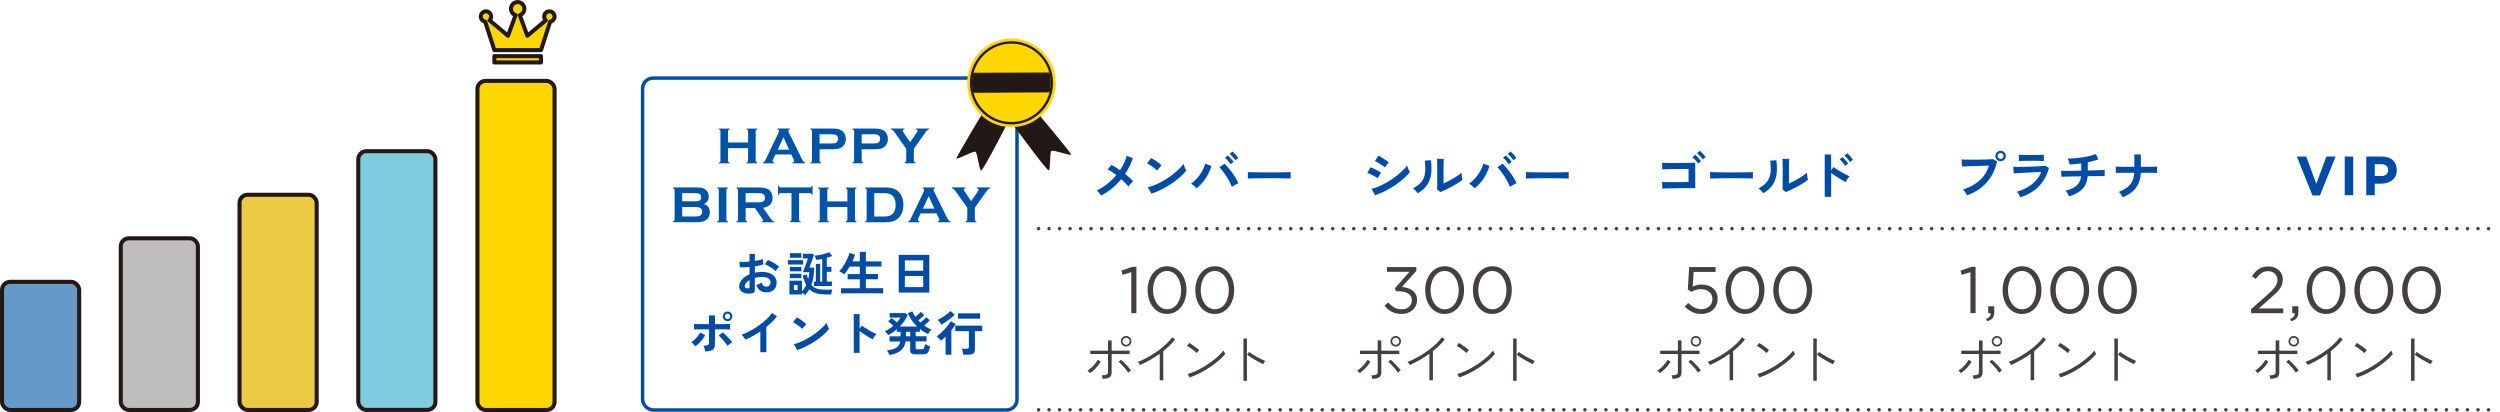 <?xml version="1.0" encoding="UTF-8"?>
<svg id="design" xmlns="http://www.w3.org/2000/svg" width="837.54" height="138.02" viewBox="0 0 837.54 138.02">
  <rect x="215.28" y="26.16" width="125.43" height="111.19" rx="3.52" ry="3.52" style="fill: none; stroke: #004ea2; stroke-miterlimit: 10; stroke-width: 1.17px;"/>
  <g>
    <path d="m251.69,98.32c-.79.1-1.5.06-2.11-.11-.61-.17-1.09-.44-1.43-.83-.34-.39-.52-.87-.52-1.45,0-.76.31-1.51.93-2.25.62-.74,1.47-1.33,2.55-1.8v-2.43c-.59.04-1.16.07-1.72.1-.55.02-1.07.02-1.54,0l-.1-1.85c.41.04.91.06,1.5.04.59-.02,1.21-.06,1.85-.12v-2.59l1.79.02v2.37c.54-.09,1.04-.18,1.51-.28.47-.1.85-.21,1.15-.33l.19,1.77c-.38.14-.81.26-1.3.37-.49.11-1.01.2-1.55.29v2.11c.38-.09.77-.15,1.18-.19s.83-.06,1.27-.06c1.03,0,1.91.16,2.63.47s1.28.74,1.65,1.27c.38.53.56,1.13.56,1.8,0,1.03-.31,1.84-.93,2.43-.62.59-1.47.88-2.53.87-.83,0-1.52-.21-2.09-.62-.56-.41-.97-1.03-1.22-1.84.25-.08.55-.19.9-.35.35-.16.63-.3.84-.44.27.89.78,1.34,1.55,1.34.47,0,.83-.14,1.08-.41.25-.27.37-.62.37-1.02,0-.53-.24-.96-.71-1.31-.47-.35-1.18-.52-2.13-.52-.86,0-1.67.11-2.43.32v4.01c0,.4-.09.69-.27.88s-.49.31-.93.36Zm-1.16-1.71c.2.01.35-.01.44-.06.09-.05.14-.15.14-.29v-2.46c-.49.3-.89.63-1.18.98-.29.36-.44.71-.44,1.06,0,.25.09.43.27.56.18.13.43.2.76.21Zm9.36-5.75c-.26-.26-.61-.54-1.05-.85-.44-.3-.89-.6-1.35-.87s-.88-.48-1.24-.62l1.01-1.45c.39.15.81.36,1.27.61.46.26.91.53,1.35.82.44.29.81.57,1.11.84-.11.12-.24.28-.39.48-.16.2-.3.4-.44.6-.13.19-.23.34-.28.43Z" style="fill: #004ba5;"/>
    <path d="m263.96,88.63v-1.48h5.09v1.48h-5.09Zm5.78,10.23c-.12-.12-.28-.25-.48-.4-.2-.15-.4-.28-.58-.39v.58h-4.22v-4.62h4.22v3.59c.29-.32.55-.67.79-1.03s.45-.75.63-1.14c-.24-.42-.46-.89-.66-1.41-.2-.52-.39-1.1-.56-1.73l1.38-.37c.09.3.17.58.25.85.08.27.16.52.25.76.1-.38.17-.76.23-1.15.06-.39.1-.79.12-1.2h-2.13c.1-.26.23-.6.39-1.03s.33-.88.5-1.34c.17-.47.33-.9.47-1.3s.25-.71.32-.93h-1.69v-1.59h3.21l.52.35c-.11.32-.23.68-.37,1.07-.14.39-.28.79-.43,1.2-.15.41-.29.79-.42,1.14-.13.35-.25.64-.35.87h1.64c-.04,1.19-.13,2.26-.27,3.21s-.37,1.82-.68,2.61c.54.62,1.18,1.04,1.92,1.26.75.22,1.65.33,2.71.33.56,0,1.03,0,1.4-.02.38-.02.7-.03.98-.06-.05.13-.11.3-.16.51-.05.21-.1.43-.13.64-.03.21-.05.38-.06.52h-2.03c-1.11,0-2.1-.12-2.97-.36-.88-.24-1.65-.71-2.33-1.39-.19.33-.41.66-.64.99s-.49.66-.77.99Zm-5.14-7.96v-1.48h3.87v1.48h-3.87Zm0,2.29v-1.48h3.87v1.48h-3.87Zm.02-6.83v-1.53h3.85v1.53h-3.85Zm1.34,10.81h1.24v-1.66h-1.24v1.66Zm6.7-1.32v-1.51h.66v-5.93h1.45v5.93h.69v-7.59c-.37.08-.72.14-1.05.2-.34.06-.65.11-.94.14-.05-.18-.14-.43-.25-.73-.11-.31-.23-.54-.35-.72.38-.02.79-.07,1.24-.14.45-.08.91-.16,1.37-.27.46-.1.89-.22,1.3-.35.4-.13.74-.26,1.01-.39l1.03,1.27c-.26.11-.54.21-.85.31-.31.1-.64.2-.98.28v3.03h1.55v1.69h-1.55v3.25h1.71v1.51h-6.02Z" style="fill: #004ba5;"/>
    <path d="m281.75,98.29v-1.72h6.3v-3h-4.08v-1.76h4.08v-2.5h-3.37c-.3.5-.61.98-.93,1.43-.32.45-.63.84-.93,1.18-.11-.11-.27-.23-.47-.36-.21-.13-.42-.26-.64-.39-.22-.12-.41-.21-.57-.27.31-.29.65-.69,1.01-1.2.36-.51.71-1.07,1.04-1.68.33-.61.63-1.2.88-1.78.25-.58.42-1.09.51-1.53l1.85.61c-.18.73-.46,1.48-.84,2.25h2.46v-3.19h2.03v3.19h5.23v1.72h-5.23v2.5h4.03v1.76h-4.03v3h5.81v1.72h-14.14Z" style="fill: #004ba5;"/>
    <path d="m301.09,98.02v-12.63h10.24v12.63h-10.24Zm2.05-7.31h6.15v-3.48h-6.15v3.48Zm0,5.48h6.15v-3.72h-6.15v3.72Z" style="fill: #004ba5;"/>
    <path d="m232.97,116.02c-.1-.14-.23-.3-.4-.47-.17-.18-.35-.35-.53-.52s-.34-.29-.48-.38c.41-.25.81-.55,1.19-.92s.74-.75,1.07-1.16c.33-.41.59-.8.8-1.18l1.61.92c-.24.45-.53.91-.89,1.38-.36.47-.74.9-1.15,1.3-.41.4-.81.74-1.21,1.02Zm3.29,1.72c-.02-.16-.06-.36-.12-.6-.06-.24-.13-.48-.2-.72-.08-.24-.16-.44-.26-.6.71,0,1.19-.07,1.45-.2.26-.13.39-.38.39-.73v-4.57c-.49,0-1.01,0-1.54,0-.53,0-1.04.01-1.51.02-.48,0-.89.01-1.23.02-.34.01-.58.02-.72.03v-1.85c.21.01.58.02,1.1.03.52,0,1.12.02,1.81.02.69,0,1.38,0,2.09,0v-2.92h2.01v2.92c.54,0,1.08,0,1.62,0,.54,0,1.05-.01,1.52-.02.47-.01.88-.02,1.22-.03.34,0,.58,0,.71,0v1.85c-.19-.02-.55-.04-1.06-.05-.52-.01-1.12-.02-1.82-.02-.7,0-1.43,0-2.19,0v4.96c0,.54-.09.98-.28,1.34-.19.35-.52.62-.99.8-.47.18-1.14.3-2,.34Zm7.46-1.84c-.19-.35-.46-.75-.81-1.18-.34-.43-.7-.86-1.08-1.27-.38-.41-.73-.75-1.06-1.01l1.34-1.08c.36.27.75.6,1.16,1,.41.4.79.8,1.16,1.22.36.41.66.79.89,1.12-.16.07-.35.19-.56.33-.21.14-.41.29-.6.45-.19.16-.34.3-.44.43Zm.03-8.31c-.44,0-.82-.16-1.13-.48-.31-.32-.47-.69-.47-1.14s.16-.82.47-1.13.69-.47,1.13-.47.82.16,1.13.47c.31.31.47.69.47,1.13s-.16.82-.47,1.14c-.31.32-.69.48-1.13.48Zm0-.69c.25,0,.46-.09.64-.27.18-.18.27-.39.27-.65s-.09-.46-.27-.64-.4-.27-.64-.27-.46.09-.64.27-.27.39-.27.64.09.48.27.65c.18.18.4.27.64.27Z" style="fill: #004ba5;"/>
    <path d="m254.73,117.98v-6.97c-.82.56-1.65,1.08-2.5,1.55-.85.48-1.69.89-2.5,1.25-.09-.16-.2-.35-.35-.56-.15-.21-.31-.42-.48-.63-.17-.2-.33-.37-.49-.48.93-.33,1.9-.77,2.9-1.3,1-.54,1.96-1.13,2.89-1.79.93-.65,1.78-1.34,2.55-2.06s1.4-1.43,1.88-2.14l1.67,1.14c-.46.61-1,1.22-1.6,1.81-.61.6-1.26,1.17-1.96,1.73v8.46h-2.01Z" style="fill: #004ba5;"/>
    <path d="m268.76,110.17c-.14-.15-.33-.33-.59-.53-.25-.2-.53-.42-.84-.64-.31-.23-.6-.43-.89-.62s-.54-.33-.76-.43l1.29-1.63c.21.12.47.27.76.45.29.18.59.38.89.6.31.21.59.43.86.64.27.21.48.39.64.56l-1.37,1.61Zm-1.72,7.1l-1.1-1.98c.76-.16,1.57-.43,2.41-.8.84-.37,1.69-.81,2.54-1.3.85-.5,1.65-1.04,2.42-1.61.76-.57,1.45-1.16,2.07-1.75.62-.59,1.12-1.15,1.51-1.69.04.18.12.41.22.68.1.27.21.53.33.78.12.25.22.45.31.59-.53.68-1.18,1.36-1.97,2.05-.79.69-1.66,1.36-2.62,2-.96.64-1.96,1.22-3,1.75-1.04.53-2.08.96-3.11,1.29Z" style="fill: #004ba5;"/>
    <path d="m286.02,118.22v-12.98h1.96v4.88l.72-1.03c.26.18.6.41,1.02.68.42.27.88.55,1.36.84.48.29.95.54,1.4.78s.83.41,1.14.53c-.13.12-.28.29-.44.51-.17.22-.32.45-.46.68-.14.23-.25.43-.34.59-.26-.14-.58-.32-.96-.54-.38-.22-.78-.46-1.21-.73-.42-.27-.83-.53-1.22-.8-.39-.26-.73-.5-1.02-.72v7.31h-1.96Z" style="fill: #004ba5;"/>
    <path d="m297.97,118.95c-.06-.2-.18-.46-.34-.78s-.32-.58-.47-.78c.97-.13,1.75-.31,2.36-.55s1.08-.56,1.41-.96.55-.9.66-1.49h-3.58v-1.72h3.69v-1.51h-1.24v-.85c-.93.81-1.91,1.46-2.92,1.95-.06-.12-.16-.26-.29-.43-.13-.17-.27-.34-.42-.5s-.29-.28-.42-.35c.49-.21.99-.48,1.47-.8.49-.32.95-.66,1.38-1.02-.25-.26-.53-.53-.85-.82s-.61-.52-.85-.68l1.11-1.1c.26.16.55.38.89.65s.63.53.9.78c.25-.28.47-.55.68-.82.2-.27.38-.53.51-.77h-3.58v-1.51h5.2l.85.58c-.29.7-.67,1.38-1.13,2.05s-.98,1.29-1.56,1.88h5.8c-.66-.63-1.25-1.33-1.78-2.09-.53-.76-.97-1.56-1.31-2.4l1.5-.6c.26.58.6,1.18,1.03,1.8.2-.15.42-.32.65-.52.23-.2.45-.4.66-.6.21-.2.37-.36.49-.49l1.18,1.06c-.16.17-.36.37-.6.59-.24.22-.48.43-.72.64-.24.21-.46.39-.67.54.11.12.22.24.34.35.12.12.24.24.35.35.2-.15.43-.33.68-.56.25-.22.49-.44.73-.66.23-.22.41-.41.54-.56l1.19,1.06c-.15.16-.34.35-.56.56-.22.22-.45.42-.68.63-.24.2-.46.39-.66.55.79.59,1.63,1.05,2.5,1.37-.2.17-.42.41-.66.72-.24.31-.41.57-.52.8-.95-.45-1.85-1.02-2.72-1.71v.92h-1.43v1.51h3.67v1.72h-3.67v2.21c0,.15.04.26.11.32s.23.1.47.1h1.37c.27,0,.48-.04.62-.13.15-.09.26-.25.34-.51.08-.25.15-.62.22-1.09.23.15.51.29.85.43.34.14.63.25.86.32-.16.73-.33,1.29-.51,1.67-.18.39-.41.65-.7.79-.29.14-.69.21-1.19.21h-2.59c-.6,0-1.03-.1-1.29-.29s-.39-.51-.39-.95v-3.09h-1.53c-.2,1.31-.75,2.33-1.63,3.07-.88.74-2.15,1.23-3.82,1.49Zm5.53-6.28h1.45v-1.51h-1.45v1.51Z" style="fill: #004ba5;"/>
    <path d="m316.78,118.85v-6.06c-.27.27-.54.52-.81.75-.27.23-.53.44-.77.62-.17-.25-.39-.51-.65-.79-.26-.28-.52-.5-.76-.66.41-.29.84-.64,1.29-1.04.45-.4.9-.84,1.34-1.3s.84-.94,1.2-1.41c.36-.47.65-.92.86-1.34l1.72.92c-.19.33-.42.68-.67,1.03-.25.36-.52.71-.81,1.08v8.2h-1.93Zm-1.45-10.08c-.11-.25-.28-.53-.52-.85-.24-.32-.47-.57-.7-.74.53-.25,1.06-.54,1.61-.88s1.06-.69,1.53-1.06c.47-.37.86-.72,1.16-1.04l1.43,1.21c-.35.4-.79.81-1.3,1.22-.52.42-1.05.81-1.61,1.18-.56.37-1.09.69-1.59.96Zm7.36,10.05c-.01-.18-.04-.4-.09-.65-.05-.25-.1-.5-.16-.74-.06-.24-.12-.44-.18-.59h1.69c.24,0,.4-.04.5-.11s.14-.23.14-.45v-5.35h-4.56v-1.82h9.04v1.82h-2.46v6.11c0,.62-.17,1.08-.52,1.36s-.88.43-1.59.43h-1.8Zm-1.74-12.05v-1.8h7.41v1.8h-7.41Z" style="fill: #004ba5;"/>
  </g>
  <g>
    <path d="m379,91.18l-2.91.9-.42-1.41,3.77-1.3h1.28v15.54h-1.72v-13.73Z" style="fill: #45403f;"/>
    <path d="m390.97,105.18c-1,0-1.9-.21-2.7-.63-.8-.42-1.49-.99-2.05-1.72s-1-1.57-1.3-2.53c-.3-.96-.45-1.98-.45-3.07v-.04c0-1.07.15-2.1.46-3.07s.75-1.82,1.32-2.55c.57-.73,1.26-1.31,2.06-1.73.8-.43,1.7-.64,2.7-.64s1.88.21,2.68.63c.8.42,1.49.99,2.05,1.72s1,1.57,1.3,2.54.45,1.98.45,3.06v.04c0,1.09-.15,2.12-.46,3.08-.31.96-.75,1.81-1.31,2.54-.57.73-1.25,1.31-2.06,1.73-.81.43-1.71.64-2.69.64Zm.04-1.57c.72,0,1.37-.17,1.96-.52.58-.35,1.07-.81,1.48-1.39.41-.58.71-1.26.93-2.04.21-.77.32-1.58.32-2.42v-.04c0-.84-.11-1.65-.33-2.42-.22-.77-.54-1.46-.95-2.05-.41-.59-.91-1.06-1.49-1.42-.58-.35-1.23-.53-1.95-.53s-1.37.17-1.95.52c-.58.35-1.07.81-1.48,1.39-.41.58-.72,1.26-.94,2.03-.22.77-.33,1.58-.33,2.43v.04c0,.84.11,1.65.33,2.42s.54,1.46.95,2.05.91,1.06,1.5,1.42,1.24.53,1.96.53Z" style="fill: #45403f;"/>
    <path d="m406.95,105.18c-1,0-1.9-.21-2.7-.63-.8-.42-1.49-.99-2.05-1.72s-1-1.57-1.3-2.53c-.3-.96-.45-1.98-.45-3.07v-.04c0-1.07.15-2.1.46-3.07s.75-1.82,1.32-2.55c.57-.73,1.26-1.31,2.06-1.73.8-.43,1.7-.64,2.7-.64s1.88.21,2.68.63c.8.42,1.49.99,2.05,1.72s1,1.57,1.3,2.54.45,1.98.45,3.06v.04c0,1.09-.15,2.12-.46,3.08-.31.96-.75,1.81-1.31,2.54-.57.73-1.25,1.31-2.06,1.73-.81.43-1.71.64-2.69.64Zm.04-1.57c.72,0,1.37-.17,1.96-.52.58-.35,1.07-.81,1.48-1.39.41-.58.71-1.26.93-2.04.21-.77.32-1.58.32-2.42v-.04c0-.84-.11-1.65-.33-2.42-.22-.77-.54-1.46-.95-2.05-.41-.59-.91-1.06-1.49-1.42-.58-.35-1.23-.53-1.95-.53s-1.37.17-1.95.52c-.58.35-1.07.81-1.48,1.39-.41.58-.72,1.26-.94,2.03-.22.77-.33,1.58-.33,2.43v.04c0,.84.11,1.65.33,2.42s.54,1.46.95,2.05.91,1.06,1.5,1.42,1.24.53,1.96.53Z" style="fill: #45403f;"/>
    <path d="m365.18,124.99s-.12-.13-.24-.26l-.36-.36c-.12-.12-.2-.19-.26-.23.46-.27.91-.6,1.35-1s.84-.83,1.21-1.29c.37-.46.67-.89.89-1.31l.99.57c-.23.45-.54.92-.93,1.41-.39.49-.82.94-1.28,1.37-.46.43-.92.79-1.37,1.1Zm4.27,1.94c-.01-.07-.04-.19-.09-.35s-.1-.32-.15-.48c-.05-.16-.09-.28-.13-.34.79-.02,1.34-.11,1.65-.26.31-.15.47-.46.47-.93v-5.97h-4.25c-.46,0-.85,0-1.15,0s-.48,0-.53,0v-1.13s.23.02.54.02.69,0,1.15,0c.46,0,.95,0,1.47,0h2.78v-3.45h1.21v3.45h1.21c.49,0,1,0,1.53,0s1.05,0,1.53,0,.89,0,1.21,0c.32,0,.5,0,.55,0v1.13s-.23,0-.56,0c-.32,0-.72,0-1.21,0h-4.26v6.12c0,.51-.09.92-.27,1.23s-.49.54-.92.68c-.43.15-1.02.24-1.76.29Zm8.53-2.08c-.23-.37-.53-.78-.9-1.23-.37-.46-.76-.9-1.18-1.32s-.8-.79-1.17-1.08l.8-.71c.38.3.78.67,1.21,1.11s.85.87,1.24,1.3c.4.44.71.83.96,1.17-.06.02-.16.09-.3.19-.14.1-.27.21-.4.32-.13.11-.22.19-.26.26Zm-.73-8.75c-.49,0-.9-.17-1.24-.52-.34-.35-.51-.76-.51-1.25s.17-.9.51-1.25.75-.52,1.24-.52.92.17,1.26.52c.34.35.51.76.51,1.25s-.17.9-.51,1.25c-.34.35-.76.52-1.26.52Zm0-.58c.33,0,.61-.12.84-.35.23-.23.35-.51.35-.84s-.12-.61-.35-.84-.51-.35-.84-.35-.61.12-.84.35-.35.51-.35.84.12.61.35.84c.23.23.51.35.84.35Z" style="fill: #45403f;"/>
    <path d="m388.53,127.4v-8.88c-1.05.75-2.13,1.45-3.26,2.09-1.13.64-2.23,1.2-3.3,1.67-.08-.16-.2-.34-.35-.54-.15-.2-.29-.37-.44-.5.79-.29,1.63-.66,2.51-1.11s1.76-.96,2.64-1.52c.88-.56,1.72-1.15,2.53-1.78.81-.63,1.54-1.27,2.2-1.92.66-.65,1.21-1.29,1.64-1.93l.99.71c-.52.68-1.12,1.36-1.8,2.02-.68.66-1.4,1.3-2.18,1.91v9.77h-1.19Z" style="fill: #45403f;"/>
    <path d="m400.93,118.29c-.12-.13-.32-.32-.6-.55-.28-.23-.59-.47-.93-.73-.34-.26-.67-.49-.98-.69s-.56-.35-.76-.44l.77-.99c.21.11.47.27.79.49.32.22.64.45.99.69.34.24.65.47.93.69.28.22.48.39.6.51l-.8,1Zm-2.41,8.16l-.64-1.15c.86-.24,1.76-.58,2.69-1,.93-.43,1.85-.91,2.77-1.46.91-.55,1.78-1.13,2.61-1.74s1.58-1.24,2.25-1.87c.67-.63,1.23-1.23,1.68-1.81.02.06.08.18.16.35.08.17.17.34.26.5.09.16.15.28.17.34-.57.71-1.31,1.44-2.21,2.21-.9.77-1.89,1.51-2.98,2.24-1.08.72-2.21,1.38-3.37,1.97s-2.29,1.07-3.39,1.43Z" style="fill: #45403f;"/>
    <path d="m416.57,127.57v-14.16h1.17v14.16h-1.17Zm6.58-5.57c-.35-.16-.77-.37-1.26-.63-.49-.26-.99-.54-1.52-.85-.52-.3-1.01-.61-1.47-.9-.46-.3-.83-.56-1.12-.78l.68-.93c.29.22.67.47,1.12.76.46.29.94.57,1.45.86.51.29,1.02.55,1.52.8.5.25.94.45,1.32.59-.05.05-.12.15-.23.3-.1.15-.2.3-.29.46-.09.15-.16.26-.19.32Z" style="fill: #45403f;"/>
  </g>
  <g>
    <path d="m469.59,105.18c-1.29,0-2.42-.25-3.37-.75-.96-.5-1.75-1.17-2.38-1.99l1.26-1.12c.6.73,1.27,1.3,2,1.7.73.4,1.57.6,2.52.6.47,0,.91-.07,1.32-.21.41-.14.77-.34,1.07-.61.3-.27.54-.58.72-.95.18-.37.26-.78.26-1.24v-.04c0-.49-.11-.91-.32-1.28-.21-.37-.51-.68-.89-.93-.38-.25-.84-.44-1.37-.57s-1.11-.2-1.74-.2h-.99l-.35-1.04,4.87-5.5h-7.54v-1.58h9.84v1.28l-4.83,5.38c.68.06,1.32.18,1.93.38.61.19,1.15.46,1.62.82.47.35.84.79,1.11,1.31.28.52.41,1.14.41,1.84v.04c0,.69-.13,1.32-.4,1.9-.27.57-.63,1.06-1.09,1.47-.46.41-1,.72-1.63.95-.62.23-1.3.34-2.02.34Z" style="fill: #45403f;"/>
    <path d="m483.96,105.18c-1,0-1.9-.21-2.7-.63-.8-.42-1.49-.99-2.05-1.72s-1-1.57-1.3-2.53c-.3-.96-.45-1.98-.45-3.07v-.04c0-1.07.15-2.1.46-3.07s.75-1.82,1.32-2.55c.57-.73,1.26-1.31,2.06-1.73.8-.43,1.7-.64,2.7-.64s1.88.21,2.68.63c.8.42,1.49.99,2.05,1.72s1,1.57,1.3,2.54c.3.96.45,1.98.45,3.06v.04c0,1.09-.15,2.12-.46,3.08-.31.96-.75,1.81-1.31,2.54-.57.73-1.25,1.31-2.06,1.73s-1.71.64-2.69.64Zm.04-1.57c.72,0,1.37-.17,1.96-.52.58-.35,1.07-.81,1.48-1.39.41-.58.71-1.26.93-2.04.21-.77.32-1.58.32-2.42v-.04c0-.84-.11-1.65-.33-2.42-.22-.77-.54-1.46-.95-2.05-.41-.59-.91-1.06-1.49-1.42-.58-.35-1.23-.53-1.95-.53s-1.37.17-1.96.52c-.58.35-1.07.81-1.48,1.39-.41.58-.72,1.26-.94,2.03-.22.77-.33,1.58-.33,2.43v.04c0,.84.11,1.65.33,2.42s.54,1.46.95,2.05.91,1.06,1.5,1.42c.59.35,1.24.53,1.96.53Z" style="fill: #45403f;"/>
    <path d="m499.95,105.18c-1,0-1.9-.21-2.7-.63-.8-.42-1.49-.99-2.05-1.72s-1-1.57-1.3-2.53c-.3-.96-.45-1.98-.45-3.07v-.04c0-1.07.15-2.1.46-3.07s.75-1.82,1.32-2.55,1.26-1.31,2.06-1.73c.8-.43,1.7-.64,2.7-.64s1.88.21,2.68.63c.8.42,1.49.99,2.05,1.72s1,1.57,1.3,2.54c.3.96.45,1.98.45,3.06v.04c0,1.09-.15,2.12-.46,3.08-.31.96-.75,1.81-1.31,2.54-.57.73-1.25,1.31-2.06,1.73s-1.71.64-2.69.64Zm.04-1.57c.72,0,1.37-.17,1.96-.52.58-.35,1.07-.81,1.48-1.39.41-.58.71-1.26.93-2.04.21-.77.32-1.58.32-2.42v-.04c0-.84-.11-1.65-.33-2.42-.22-.77-.54-1.46-.95-2.05-.41-.59-.91-1.06-1.49-1.42-.58-.35-1.23-.53-1.95-.53s-1.37.17-1.96.52c-.58.35-1.07.81-1.48,1.39-.41.58-.72,1.26-.94,2.03-.22.77-.33,1.58-.33,2.43v.04c0,.84.11,1.65.33,2.42s.54,1.46.95,2.05.91,1.06,1.5,1.42c.59.35,1.24.53,1.96.53Z" style="fill: #45403f;"/>
    <path d="m455.52,124.99s-.12-.13-.24-.26l-.36-.36c-.12-.12-.2-.19-.26-.23.46-.27.91-.6,1.35-1s.84-.83,1.21-1.29c.37-.46.67-.89.89-1.31l.99.57c-.23.45-.54.92-.93,1.41-.39.49-.82.94-1.28,1.37-.46.43-.92.79-1.37,1.1Zm4.27,1.94c-.01-.07-.04-.19-.09-.35s-.1-.32-.15-.48c-.05-.16-.09-.28-.13-.34.79-.02,1.34-.11,1.65-.26.31-.15.47-.46.47-.93v-5.97h-4.25c-.46,0-.85,0-1.15,0s-.48,0-.53,0v-1.13s.23.02.54.02.69,0,1.15,0c.46,0,.95,0,1.47,0h2.78v-3.45h1.21v3.45h1.21c.49,0,1,0,1.53,0s1.05,0,1.53,0,.89,0,1.21,0c.32,0,.5,0,.55,0v1.13s-.23,0-.56,0c-.32,0-.72,0-1.21,0h-4.26v6.12c0,.51-.09.92-.27,1.23s-.49.54-.92.68c-.43.15-1.02.24-1.76.29Zm8.53-2.08c-.23-.37-.53-.78-.9-1.23-.37-.46-.76-.9-1.18-1.32s-.8-.79-1.17-1.08l.8-.71c.38.3.78.67,1.21,1.11s.85.87,1.24,1.3c.4.44.71.83.96,1.17-.06.02-.16.09-.3.19-.14.1-.27.21-.4.32-.13.11-.22.19-.26.26Zm-.73-8.75c-.49,0-.9-.17-1.24-.52-.34-.35-.51-.76-.51-1.25s.17-.9.51-1.25.75-.52,1.24-.52.92.17,1.26.52c.34.35.51.76.51,1.25s-.17.9-.51,1.25c-.34.35-.76.52-1.26.52Zm0-.58c.33,0,.61-.12.84-.35.23-.23.35-.51.35-.84s-.12-.61-.35-.84-.51-.35-.84-.35-.61.12-.84.35-.35.51-.35.84.12.61.35.84c.23.23.51.35.84.35Z" style="fill: #45403f;"/>
    <path d="m478.87,127.4v-8.88c-1.05.75-2.13,1.45-3.26,2.09-1.13.64-2.23,1.2-3.3,1.67-.08-.16-.2-.34-.35-.54-.15-.2-.29-.37-.44-.5.79-.29,1.63-.66,2.51-1.11s1.76-.96,2.64-1.52c.88-.56,1.72-1.15,2.53-1.78.81-.63,1.54-1.27,2.2-1.92.66-.65,1.21-1.29,1.64-1.93l.99.71c-.52.68-1.12,1.36-1.8,2.02-.68.66-1.4,1.3-2.18,1.91v9.77h-1.19Z" style="fill: #45403f;"/>
    <path d="m491.27,118.29c-.12-.13-.32-.32-.6-.55-.28-.23-.59-.47-.93-.73-.34-.26-.67-.49-.98-.69s-.56-.35-.76-.44l.77-.99c.21.11.47.27.79.49s.64.45.99.69.65.47.93.69c.28.22.48.39.6.51l-.8,1Zm-2.41,8.16l-.64-1.15c.87-.24,1.76-.58,2.7-1,.93-.43,1.85-.91,2.77-1.46.91-.55,1.78-1.13,2.61-1.74s1.58-1.24,2.25-1.87c.67-.63,1.23-1.23,1.68-1.81.03.06.08.18.16.35.08.17.16.34.26.5.09.16.15.28.17.34-.57.71-1.31,1.44-2.21,2.21s-1.89,1.51-2.98,2.24c-1.08.72-2.21,1.38-3.37,1.97-1.16.59-2.29,1.07-3.39,1.43Z" style="fill: #45403f;"/>
    <path d="m506.92,127.57v-14.16h1.17v14.16h-1.17Zm6.57-5.57c-.35-.16-.77-.37-1.26-.63s-.99-.54-1.52-.85c-.52-.3-1.01-.61-1.47-.9s-.83-.56-1.12-.78l.68-.93c.29.22.67.47,1.12.76.46.29.94.57,1.45.86.51.29,1.02.55,1.52.8.5.25.94.45,1.31.59-.05.05-.12.15-.23.3-.1.15-.2.3-.29.46-.09.15-.16.26-.19.32Z" style="fill: #45403f;"/>
  </g>
  <g>
    <path d="m569.93,105.18c-1.1,0-2.12-.23-3.05-.69s-1.75-1.04-2.46-1.75l1.15-1.26c.68.66,1.38,1.18,2.11,1.55.73.38,1.49.56,2.28.56.54,0,1.05-.08,1.51-.25.46-.17.86-.41,1.18-.72s.58-.67.76-1.09.28-.87.28-1.36v-.04c0-.49-.1-.93-.29-1.33s-.46-.74-.79-1.03-.74-.51-1.21-.66c-.47-.15-.99-.23-1.54-.23-.66,0-1.25.09-1.77.25-.52.17-1.01.38-1.47.63l-1.17-.77.44-7.52h8.87v1.62h-7.35l-.33,4.93c.46-.21.91-.37,1.38-.5.46-.12,1.02-.19,1.67-.19.75,0,1.45.11,2.09.32.65.21,1.21.53,1.69.94.48.41.86.91,1.12,1.49.27.58.4,1.24.4,1.98v.04c0,.75-.13,1.44-.4,2.06-.27.63-.64,1.16-1.12,1.61-.48.45-1.06.79-1.74,1.04-.68.24-1.42.36-2.23.36Z" style="fill: #45403f;"/>
    <path d="m584.6,105.18c-1,0-1.9-.21-2.7-.63-.8-.42-1.48-.99-2.05-1.72s-1-1.57-1.3-2.53c-.3-.96-.45-1.98-.45-3.07v-.04c0-1.07.15-2.1.46-3.07s.75-1.82,1.32-2.55c.57-.73,1.26-1.31,2.06-1.73.8-.43,1.7-.64,2.7-.64s1.88.21,2.68.63c.8.42,1.48.99,2.05,1.72s1,1.57,1.3,2.54c.3.96.45,1.98.45,3.06v.04c0,1.09-.15,2.12-.46,3.08-.31.96-.75,1.81-1.31,2.54-.57.73-1.25,1.31-2.06,1.73-.81.43-1.71.64-2.69.64Zm.04-1.57c.72,0,1.37-.17,1.96-.52.58-.35,1.07-.81,1.48-1.39.4-.58.71-1.26.93-2.04.21-.77.32-1.58.32-2.42v-.04c0-.84-.11-1.65-.33-2.42-.22-.77-.54-1.46-.95-2.05-.41-.59-.91-1.06-1.49-1.42s-1.23-.53-1.96-.53-1.37.17-1.95.52c-.58.35-1.07.81-1.48,1.39-.4.58-.72,1.26-.94,2.03-.22.77-.33,1.58-.33,2.43v.04c0,.84.11,1.65.33,2.42s.54,1.46.95,2.05.91,1.06,1.5,1.42c.59.35,1.24.53,1.96.53Z" style="fill: #45403f;"/>
    <path d="m600.58,105.18c-1,0-1.9-.21-2.7-.63-.8-.42-1.49-.99-2.05-1.72s-1-1.57-1.3-2.53c-.3-.96-.45-1.98-.45-3.07v-.04c0-1.07.15-2.1.46-3.07s.75-1.82,1.32-2.55,1.26-1.31,2.06-1.73c.8-.43,1.7-.64,2.7-.64s1.88.21,2.68.63c.8.42,1.49.99,2.05,1.72s1,1.57,1.3,2.54c.3.96.45,1.98.45,3.06v.04c0,1.09-.15,2.12-.46,3.08-.31.96-.75,1.81-1.31,2.54-.57.73-1.25,1.31-2.06,1.73s-1.71.64-2.69.64Zm.04-1.57c.72,0,1.37-.17,1.96-.52.58-.35,1.07-.81,1.48-1.39.41-.58.71-1.26.93-2.04.21-.77.32-1.58.32-2.42v-.04c0-.84-.11-1.65-.33-2.42-.22-.77-.54-1.46-.95-2.05-.41-.59-.91-1.06-1.49-1.42-.58-.35-1.23-.53-1.95-.53s-1.37.17-1.96.52c-.58.35-1.07.81-1.48,1.39-.41.58-.72,1.26-.94,2.03-.22.77-.33,1.58-.33,2.43v.04c0,.84.11,1.65.33,2.42s.54,1.46.95,2.05.91,1.06,1.5,1.42c.59.35,1.24.53,1.96.53Z" style="fill: #45403f;"/>
    <path d="m556.09,124.99s-.12-.13-.24-.26c-.12-.12-.24-.24-.36-.36-.12-.12-.2-.19-.27-.23.46-.27.91-.6,1.35-1,.44-.4.84-.83,1.21-1.29.37-.46.67-.89.89-1.31l.99.57c-.23.45-.54.92-.93,1.41-.39.49-.82.94-1.28,1.37-.46.43-.92.79-1.37,1.1Zm4.27,1.94c-.01-.07-.04-.19-.09-.35s-.1-.32-.14-.48c-.05-.16-.09-.28-.13-.34.79-.02,1.34-.11,1.65-.26.31-.15.47-.46.47-.93v-5.97h-4.26c-.46,0-.85,0-1.15,0s-.48,0-.53,0v-1.13s.23.02.54.02.69,0,1.15,0c.46,0,.95,0,1.47,0h2.78v-3.45h1.21v3.45h1.21c.49,0,1,0,1.54,0,.54,0,1.05,0,1.53,0s.89,0,1.21,0c.32,0,.5,0,.55,0v1.13s-.23,0-.56,0-.72,0-1.21,0h-4.27v6.12c0,.51-.09.92-.27,1.23-.18.31-.49.54-.92.68-.43.15-1.02.24-1.76.29Zm8.53-2.08c-.23-.37-.53-.78-.9-1.23-.37-.46-.76-.9-1.18-1.32s-.8-.79-1.17-1.08l.8-.71c.38.3.78.67,1.21,1.11.43.43.85.87,1.24,1.3.4.44.71.83.96,1.17-.06.02-.16.09-.3.19-.14.1-.28.21-.4.32-.13.11-.22.19-.27.26Zm-.73-8.75c-.49,0-.9-.17-1.24-.52-.34-.35-.51-.76-.51-1.25s.17-.9.51-1.25c.34-.35.76-.52,1.24-.52s.92.17,1.26.52c.34.35.51.76.51,1.25s-.17.9-.51,1.25c-.34.35-.76.52-1.26.52Zm0-.58c.33,0,.61-.12.84-.35.23-.23.35-.51.35-.84s-.12-.61-.35-.84c-.23-.23-.51-.35-.84-.35s-.61.12-.84.35c-.23.23-.35.51-.35.84s.12.61.35.84.51.35.84.35Z" style="fill: #45403f;"/>
    <path d="m579.44,127.4v-8.88c-1.05.75-2.13,1.45-3.26,2.09-1.13.64-2.23,1.2-3.3,1.67-.09-.16-.2-.34-.35-.54-.15-.2-.29-.37-.44-.5.79-.29,1.63-.66,2.51-1.11s1.76-.96,2.64-1.52c.88-.56,1.72-1.15,2.53-1.78s1.54-1.27,2.2-1.92c.66-.65,1.21-1.29,1.64-1.93l.99.71c-.52.68-1.12,1.36-1.8,2.02-.68.66-1.4,1.3-2.18,1.91v9.77h-1.19Z" style="fill: #45403f;"/>
    <path d="m591.84,118.29c-.12-.13-.32-.32-.6-.55-.28-.23-.59-.47-.93-.73s-.67-.49-.98-.69-.56-.35-.76-.44l.77-.99c.21.11.47.27.79.49.32.22.64.45.99.69.34.24.65.47.93.69.28.22.48.39.6.51l-.8,1Zm-2.41,8.16l-.64-1.15c.86-.24,1.76-.58,2.69-1,.93-.43,1.85-.91,2.77-1.46s1.78-1.13,2.61-1.74,1.58-1.24,2.25-1.87c.67-.63,1.23-1.23,1.68-1.81.02.06.08.18.15.35.08.17.17.34.26.5.09.16.15.28.17.34-.57.71-1.31,1.44-2.21,2.21-.9.77-1.89,1.51-2.98,2.24-1.08.72-2.21,1.38-3.37,1.97-1.16.59-2.29,1.07-3.39,1.43Z" style="fill: #45403f;"/>
    <path d="m607.48,127.57v-14.16h1.17v14.16h-1.17Zm6.58-5.57c-.35-.16-.77-.37-1.26-.63-.49-.26-.99-.54-1.52-.85-.52-.3-1.01-.61-1.47-.9-.46-.3-.83-.56-1.12-.78l.68-.93c.29.22.67.47,1.12.76.46.29.94.57,1.45.86.51.29,1.02.55,1.52.8s.94.45,1.32.59c-.05.05-.12.15-.23.3-.1.15-.2.3-.29.46s-.15.26-.19.32Z" style="fill: #45403f;"/>
  </g>
  <g>
    <path d="m660.13,91.18l-2.91.9-.42-1.41,3.77-1.3h1.28v15.54h-1.72v-13.73Z" style="fill: #45403f;"/>
    <path d="m665.39,106.83c.56-.21.96-.46,1.19-.76.24-.3.33-.69.29-1.16h-.8v-2.31h2.04v1.98c0,.9-.2,1.57-.6,2.04s-1.02.79-1.86.98l-.26-.77Z" style="fill: #45403f;"/>
    <path d="m677.4,105.18c-1,0-1.9-.21-2.7-.63-.8-.42-1.49-.99-2.05-1.72s-1-1.57-1.3-2.53c-.3-.96-.45-1.98-.45-3.07v-.04c0-1.07.15-2.1.46-3.07s.75-1.82,1.32-2.55,1.26-1.31,2.06-1.73c.8-.43,1.7-.64,2.7-.64s1.88.21,2.68.63c.8.42,1.49.99,2.05,1.72s1,1.57,1.3,2.54c.3.96.45,1.98.45,3.06v.04c0,1.09-.15,2.12-.46,3.08-.31.96-.75,1.81-1.31,2.54-.57.73-1.25,1.31-2.06,1.73s-1.71.64-2.69.64Zm.04-1.57c.72,0,1.37-.17,1.96-.52.58-.35,1.07-.81,1.48-1.39.41-.58.71-1.26.93-2.04.21-.77.32-1.58.32-2.42v-.04c0-.84-.11-1.65-.33-2.42-.22-.77-.54-1.46-.95-2.05-.41-.59-.91-1.06-1.49-1.42-.58-.35-1.23-.53-1.95-.53s-1.37.17-1.96.52c-.58.35-1.07.81-1.48,1.39-.41.58-.72,1.26-.94,2.03-.22.77-.33,1.58-.33,2.43v.04c0,.84.11,1.65.33,2.42s.54,1.46.95,2.05.91,1.06,1.5,1.42c.59.35,1.24.53,1.96.53Z" style="fill: #45403f;"/>
    <path d="m693.38,105.18c-1,0-1.9-.21-2.7-.63-.8-.42-1.49-.99-2.05-1.72s-1-1.57-1.3-2.53c-.3-.96-.45-1.98-.45-3.07v-.04c0-1.07.15-2.1.46-3.07s.75-1.82,1.32-2.55,1.26-1.31,2.06-1.73c.8-.43,1.7-.64,2.7-.64s1.88.21,2.68.63c.8.42,1.49.99,2.05,1.72s1,1.57,1.3,2.54c.3.96.45,1.98.45,3.06v.04c0,1.09-.15,2.12-.46,3.08-.31.96-.75,1.81-1.31,2.54-.57.73-1.25,1.31-2.06,1.73s-1.71.64-2.69.64Zm.04-1.57c.72,0,1.37-.17,1.96-.52.58-.35,1.07-.81,1.48-1.39.41-.58.71-1.26.93-2.04.21-.77.32-1.58.32-2.42v-.04c0-.84-.11-1.65-.33-2.42-.22-.77-.54-1.46-.95-2.05-.41-.59-.91-1.06-1.49-1.42-.58-.35-1.23-.53-1.95-.53s-1.37.17-1.96.52c-.58.35-1.07.81-1.48,1.39-.41.58-.72,1.26-.94,2.03-.22.77-.33,1.58-.33,2.43v.04c0,.84.11,1.65.33,2.42s.54,1.46.95,2.05.91,1.06,1.5,1.42c.59.35,1.24.53,1.96.53Z" style="fill: #45403f;"/>
    <path d="m709.37,105.18c-1,0-1.9-.21-2.7-.63-.8-.42-1.48-.99-2.05-1.72s-1-1.57-1.3-2.53c-.3-.96-.45-1.98-.45-3.07v-.04c0-1.07.15-2.1.46-3.07s.75-1.82,1.32-2.55c.57-.73,1.26-1.31,2.06-1.73.8-.43,1.7-.64,2.7-.64s1.88.21,2.68.63c.8.42,1.48.99,2.05,1.72s1,1.57,1.3,2.54c.3.96.45,1.98.45,3.06v.04c0,1.09-.15,2.12-.46,3.08-.31.96-.75,1.81-1.31,2.54-.57.73-1.25,1.31-2.06,1.73-.81.43-1.71.64-2.69.64Zm.04-1.57c.72,0,1.37-.17,1.96-.52.58-.35,1.07-.81,1.48-1.39.4-.58.71-1.26.93-2.04.21-.77.32-1.58.32-2.42v-.04c0-.84-.11-1.65-.33-2.42-.22-.77-.54-1.46-.95-2.05-.41-.59-.91-1.06-1.49-1.42s-1.23-.53-1.96-.53-1.37.17-1.95.52c-.58.35-1.07.81-1.48,1.39-.4.58-.72,1.26-.94,2.03-.22.77-.33,1.58-.33,2.43v.04c0,.84.11,1.65.33,2.42s.54,1.46.95,2.05.91,1.06,1.5,1.42c.59.35,1.24.53,1.96.53Z" style="fill: #45403f;"/>
    <path d="m656.95,124.99s-.12-.13-.24-.26c-.12-.12-.24-.24-.36-.36-.12-.12-.2-.19-.27-.23.46-.27.91-.6,1.35-1,.44-.4.84-.83,1.21-1.29.37-.46.67-.89.89-1.31l.99.57c-.23.45-.54.92-.93,1.41-.39.49-.82.94-1.28,1.37-.46.43-.92.79-1.37,1.1Zm4.27,1.94c-.01-.07-.04-.19-.09-.35s-.1-.32-.14-.48c-.05-.16-.09-.28-.13-.34.79-.02,1.34-.11,1.65-.26.31-.15.47-.46.47-.93v-5.97h-4.26c-.46,0-.85,0-1.15,0s-.48,0-.53,0v-1.13s.23.02.54.02.69,0,1.15,0c.46,0,.95,0,1.47,0h2.78v-3.45h1.21v3.45h1.21c.49,0,1,0,1.54,0,.54,0,1.05,0,1.53,0s.89,0,1.21,0c.32,0,.5,0,.55,0v1.13s-.23,0-.56,0-.72,0-1.21,0h-4.27v6.12c0,.51-.09.92-.27,1.23-.18.31-.49.54-.92.68-.43.15-1.02.24-1.76.29Zm8.53-2.08c-.23-.37-.53-.78-.9-1.23-.37-.46-.76-.9-1.18-1.32s-.8-.79-1.17-1.08l.8-.71c.38.3.78.67,1.21,1.11.43.43.85.87,1.24,1.3.4.44.71.83.96,1.17-.06.02-.16.09-.3.19-.14.1-.28.21-.4.32-.13.11-.22.19-.27.26Zm-.73-8.75c-.49,0-.9-.17-1.24-.52-.34-.35-.51-.76-.51-1.25s.17-.9.51-1.25c.34-.35.76-.52,1.24-.52s.92.17,1.26.52c.34.35.51.76.51,1.25s-.17.9-.51,1.25c-.34.35-.76.52-1.26.52Zm0-.58c.33,0,.61-.12.84-.35.23-.23.35-.51.35-.84s-.12-.61-.35-.84c-.23-.23-.51-.35-.84-.35s-.61.12-.84.35c-.23.23-.35.51-.35.84s.12.61.35.84.51.35.84.35Z" style="fill: #45403f;"/>
    <path d="m680.3,127.4v-8.88c-1.05.75-2.13,1.45-3.26,2.09-1.13.64-2.23,1.2-3.3,1.67-.09-.16-.2-.34-.35-.54-.15-.2-.29-.37-.44-.5.79-.29,1.63-.66,2.51-1.11s1.76-.96,2.64-1.52c.88-.56,1.72-1.15,2.53-1.78s1.54-1.27,2.2-1.92c.66-.65,1.21-1.29,1.64-1.93l.99.71c-.52.68-1.12,1.36-1.8,2.02-.68.66-1.4,1.3-2.18,1.91v9.77h-1.19Z" style="fill: #45403f;"/>
    <path d="m692.71,118.29c-.12-.13-.32-.32-.6-.55-.28-.23-.59-.47-.93-.73s-.67-.49-.98-.69-.56-.35-.76-.44l.77-.99c.21.11.47.27.79.49.32.22.64.45.99.69.34.24.65.47.93.69.28.22.48.39.6.51l-.8,1Zm-2.41,8.16l-.64-1.15c.86-.24,1.76-.58,2.69-1,.93-.43,1.85-.91,2.77-1.46s1.78-1.13,2.61-1.74,1.58-1.24,2.25-1.87c.67-.63,1.23-1.23,1.68-1.81.02.06.08.18.15.35.08.17.17.34.26.5.09.16.15.28.17.34-.57.71-1.31,1.44-2.21,2.21-.9.77-1.89,1.51-2.98,2.24-1.08.72-2.21,1.38-3.37,1.97-1.16.59-2.29,1.07-3.39,1.43Z" style="fill: #45403f;"/>
    <path d="m708.35,127.57v-14.16h1.17v14.16h-1.17Zm6.58-5.57c-.35-.16-.77-.37-1.26-.63-.49-.26-.99-.54-1.52-.85-.52-.3-1.01-.61-1.47-.9-.46-.3-.83-.56-1.12-.78l.68-.93c.29.22.67.47,1.12.76.46.29.94.57,1.45.86.51.29,1.02.55,1.52.8s.94.45,1.32.59c-.05.05-.12.15-.23.3-.1.15-.2.3-.29.46s-.15.26-.19.32Z" style="fill: #45403f;"/>
  </g>
  <g>
    <path d="m754.15,103.57l5.6-4.94c.59-.53,1.09-1.01,1.5-1.43s.74-.83.99-1.2c.25-.38.43-.74.55-1.1.12-.36.18-.73.18-1.11,0-.46-.09-.86-.25-1.22-.17-.36-.39-.67-.67-.93-.28-.26-.61-.46-.99-.59-.38-.14-.78-.21-1.19-.21-.88,0-1.64.22-2.27.67-.63.45-1.26,1.11-1.88,1.97l-1.28-.93c.35-.52.71-.98,1.08-1.39s.77-.76,1.2-1.04c.43-.28.92-.5,1.46-.64.54-.15,1.14-.22,1.82-.22s1.33.11,1.92.33c.59.22,1.09.53,1.52.92.43.39.76.85.99,1.38.23.53.35,1.11.35,1.74v.04c0,.56-.08,1.08-.23,1.56-.15.48-.39.95-.71,1.41-.32.46-.72.94-1.21,1.42-.49.49-1.08,1.02-1.75,1.61l-4.12,3.67h8.17v1.58h-10.77v-1.34Z" style="fill: #45403f;"/>
    <path d="m767.26,106.83c.56-.21.96-.46,1.19-.76.24-.3.33-.69.29-1.16h-.8v-2.31h2.04v1.98c0,.9-.2,1.57-.6,2.04s-1.02.79-1.86.98l-.27-.77Z" style="fill: #45403f;"/>
    <path d="m779.27,105.18c-1,0-1.9-.21-2.7-.63-.8-.42-1.49-.99-2.05-1.72s-1-1.57-1.3-2.53c-.3-.96-.45-1.98-.45-3.07v-.04c0-1.07.15-2.1.46-3.07s.75-1.82,1.32-2.55,1.26-1.31,2.06-1.73c.8-.43,1.7-.64,2.7-.64s1.88.21,2.68.63c.8.42,1.49.99,2.05,1.72s1,1.57,1.3,2.54c.3.96.45,1.98.45,3.06v.04c0,1.09-.15,2.12-.46,3.08-.31.96-.75,1.81-1.31,2.54-.57.73-1.25,1.31-2.06,1.73s-1.71.64-2.69.64Zm.04-1.57c.72,0,1.37-.17,1.96-.52.58-.35,1.07-.81,1.48-1.39.41-.58.71-1.26.93-2.04.21-.77.32-1.58.32-2.42v-.04c0-.84-.11-1.65-.33-2.42-.22-.77-.54-1.46-.95-2.05-.41-.59-.91-1.06-1.49-1.42-.58-.35-1.23-.53-1.95-.53s-1.37.17-1.96.52c-.58.35-1.07.81-1.48,1.39-.41.58-.72,1.26-.94,2.03-.22.77-.33,1.58-.33,2.43v.04c0,.84.11,1.65.33,2.42s.54,1.46.95,2.05.91,1.06,1.5,1.42c.59.35,1.24.53,1.96.53Z" style="fill: #45403f;"/>
    <path d="m795.26,105.18c-1,0-1.9-.21-2.7-.63-.8-.42-1.48-.99-2.05-1.72s-1-1.57-1.3-2.53c-.3-.96-.45-1.98-.45-3.07v-.04c0-1.07.15-2.1.46-3.07s.75-1.82,1.32-2.55c.57-.73,1.26-1.31,2.06-1.73.8-.43,1.7-.64,2.7-.64s1.88.21,2.68.63c.8.42,1.48.99,2.05,1.72s1,1.57,1.3,2.54c.3.96.45,1.98.45,3.06v.04c0,1.09-.15,2.12-.46,3.08-.31.96-.75,1.81-1.31,2.54-.57.73-1.25,1.31-2.06,1.73-.81.43-1.71.64-2.69.64Zm.04-1.57c.72,0,1.37-.17,1.96-.52.58-.35,1.07-.81,1.48-1.39.4-.58.71-1.26.93-2.04.21-.77.32-1.58.32-2.42v-.04c0-.84-.11-1.65-.33-2.42-.22-.77-.54-1.46-.95-2.05-.41-.59-.91-1.06-1.49-1.42s-1.23-.53-1.96-.53-1.37.17-1.95.52c-.58.35-1.07.81-1.48,1.39-.4.58-.72,1.26-.94,2.03-.22.77-.33,1.58-.33,2.43v.04c0,.84.11,1.65.33,2.42s.54,1.46.95,2.05.91,1.06,1.5,1.42c.59.35,1.24.53,1.96.53Z" style="fill: #45403f;"/>
    <path d="m811.25,105.18c-1,0-1.9-.21-2.7-.63-.8-.42-1.48-.99-2.05-1.72s-1-1.57-1.3-2.53c-.3-.96-.45-1.98-.45-3.07v-.04c0-1.07.15-2.1.46-3.07s.75-1.82,1.32-2.55c.57-.73,1.26-1.31,2.06-1.73.8-.43,1.7-.64,2.7-.64s1.88.21,2.68.63c.8.42,1.48.99,2.05,1.72s1,1.57,1.3,2.54c.3.96.45,1.98.45,3.06v.04c0,1.09-.15,2.12-.46,3.08-.31.96-.75,1.81-1.31,2.54-.57.73-1.25,1.31-2.06,1.73-.81.43-1.71.64-2.69.64Zm.04-1.57c.72,0,1.37-.17,1.96-.52.58-.35,1.07-.81,1.48-1.39.4-.58.71-1.26.93-2.04.21-.77.32-1.58.32-2.42v-.04c0-.84-.11-1.65-.33-2.42-.22-.77-.54-1.46-.95-2.05-.41-.59-.91-1.06-1.49-1.42s-1.23-.53-1.96-.53-1.37.17-1.95.52c-.58.35-1.07.81-1.48,1.39-.4.58-.72,1.26-.94,2.03-.22.77-.33,1.58-.33,2.43v.04c0,.84.11,1.65.33,2.42s.54,1.46.95,2.05.91,1.06,1.5,1.42c.59.35,1.24.53,1.96.53Z" style="fill: #45403f;"/>
    <path d="m756.35,124.99s-.12-.13-.24-.26c-.12-.12-.24-.24-.36-.36-.12-.12-.2-.19-.26-.23.46-.27.91-.6,1.35-1,.44-.4.84-.83,1.21-1.29.37-.46.67-.89.88-1.31l.99.57c-.23.45-.54.92-.93,1.41-.39.49-.81.94-1.28,1.37-.46.43-.92.79-1.37,1.1Zm4.28,1.94c-.01-.07-.04-.19-.09-.35s-.1-.32-.15-.48c-.05-.16-.09-.28-.13-.34.79-.02,1.34-.11,1.65-.26.31-.15.46-.46.46-.93v-5.97h-4.25c-.46,0-.85,0-1.15,0s-.48,0-.53,0v-1.13s.23.02.54.02.69,0,1.15,0,.95,0,1.47,0h2.78v-3.45h1.21v3.45h1.21c.49,0,1,0,1.53,0,.54,0,1.05,0,1.54,0s.89,0,1.21,0c.32,0,.5,0,.55,0v1.13s-.23,0-.56,0c-.32,0-.72,0-1.21,0h-4.26v6.12c0,.51-.09.92-.28,1.23-.18.31-.49.54-.92.68s-1.02.24-1.76.29Zm8.53-2.08c-.23-.37-.53-.78-.9-1.23-.37-.46-.76-.9-1.18-1.32s-.8-.79-1.17-1.08l.8-.71c.38.3.78.67,1.21,1.11.43.43.85.87,1.24,1.3.39.44.71.83.96,1.17-.06.02-.16.09-.3.19s-.27.21-.4.32c-.13.11-.21.19-.26.26Zm-.73-8.75c-.49,0-.9-.17-1.24-.52-.34-.35-.51-.76-.51-1.25s.17-.9.51-1.25c.34-.35.75-.52,1.24-.52s.92.17,1.26.52.51.76.51,1.25-.17.9-.51,1.25c-.34.35-.76.52-1.26.52Zm0-.58c.33,0,.61-.12.84-.35s.35-.51.35-.84-.12-.61-.35-.84c-.23-.23-.51-.35-.84-.35s-.61.12-.84.35c-.23.23-.35.51-.35.84s.12.61.35.84c.23.23.51.35.84.35Z" style="fill: #45403f;"/>
    <path d="m779.7,127.4v-8.88c-1.05.75-2.13,1.45-3.26,2.09-1.13.64-2.22,1.2-3.3,1.67-.08-.16-.2-.34-.35-.54-.15-.2-.29-.37-.44-.5.79-.29,1.63-.66,2.51-1.11s1.76-.96,2.64-1.52c.88-.56,1.72-1.15,2.53-1.78.81-.63,1.54-1.27,2.2-1.92.66-.65,1.21-1.29,1.64-1.93l.99.71c-.52.68-1.12,1.36-1.8,2.02-.68.66-1.4,1.3-2.18,1.91v9.77h-1.19Z" style="fill: #45403f;"/>
    <path d="m792.1,118.29c-.12-.13-.32-.32-.6-.55-.28-.23-.59-.47-.93-.73-.34-.26-.67-.49-.98-.69s-.56-.35-.76-.44l.77-.99c.21.11.47.27.79.49s.64.45.99.69.65.47.93.69c.28.22.48.39.6.51l-.8,1Zm-2.41,8.16l-.64-1.15c.87-.24,1.76-.58,2.7-1,.93-.43,1.85-.91,2.77-1.46.91-.55,1.78-1.13,2.61-1.74s1.58-1.24,2.25-1.87c.67-.63,1.23-1.23,1.68-1.81.03.06.08.18.16.35.08.17.16.34.26.5.09.16.15.28.17.34-.57.71-1.31,1.44-2.21,2.21s-1.89,1.51-2.98,2.24c-1.08.72-2.21,1.38-3.37,1.97-1.16.59-2.29,1.07-3.39,1.43Z" style="fill: #45403f;"/>
    <path d="m807.74,127.57v-14.16h1.17v14.16h-1.17Zm6.57-5.57c-.35-.16-.77-.37-1.26-.63s-.99-.54-1.52-.85c-.52-.3-1.01-.61-1.47-.9s-.83-.56-1.12-.78l.68-.93c.29.22.67.47,1.12.76.46.29.94.57,1.45.86.51.29,1.02.55,1.52.8.5.25.94.45,1.31.59-.05.05-.12.15-.23.3-.1.15-.2.3-.29.46-.09.15-.16.26-.19.32Z" style="fill: #45403f;"/>
  </g>
  <line x1="347.93" y1="137.29" x2="836.95" y2="137.29" style="fill: none; stroke: #45403f; stroke-dasharray: 0 0 0 3.52; stroke-linecap: round; stroke-linejoin: round; stroke-width: 1.17px;"/>
  <line x1="347.93" y1="76.6" x2="836.95" y2="76.6" style="fill: none; stroke: #45403f; stroke-dasharray: 0 0 0 3.52; stroke-linecap: round; stroke-linejoin: round; stroke-width: 1.17px;"/>
  <g>
    <path d="m368.85,65.51c-.15-.25-.37-.55-.64-.9-.28-.35-.53-.62-.77-.81,1.26-.59,2.44-1.33,3.55-2.22,1.11-.89,2.11-1.87,3-2.94-.54-.41-1.06-.78-1.57-1.11-.5-.33-.96-.59-1.36-.77l1.27-1.5c.43.2.9.45,1.39.76.49.3.99.63,1.5.99.52-.76.96-1.55,1.35-2.36s.68-1.61.91-2.4l2.06.71c-.62,1.88-1.49,3.65-2.61,5.3.53.42,1.03.84,1.5,1.26.47.42.87.81,1.2,1.17-.16.14-.35.32-.55.54-.21.22-.4.44-.59.65-.19.22-.34.41-.46.57-.28-.35-.63-.74-1.05-1.16-.42-.42-.87-.85-1.35-1.27-.93,1.13-1.96,2.16-3.1,3.1-1.14.94-2.37,1.74-3.68,2.4Z" style="fill: #004ba5;"/>
    <path d="m387.63,57.13c-.15-.16-.37-.36-.64-.58-.28-.22-.58-.46-.92-.7-.33-.25-.66-.47-.98-.68-.32-.21-.59-.36-.83-.47l1.41-1.78c.24.13.51.29.83.49s.64.42.98.65.65.47.94.7c.29.23.53.43.7.61l-1.5,1.76Zm-1.88,7.77l-1.2-2.17c.83-.18,1.71-.47,2.63-.87.92-.41,1.85-.88,2.77-1.43.93-.55,1.81-1.13,2.64-1.76.83-.63,1.59-1.27,2.26-1.91.67-.65,1.22-1.26,1.65-1.85.05.2.13.45.24.74.11.29.23.58.36.85s.24.49.33.64c-.58.74-1.29,1.49-2.16,2.25-.86.76-1.82,1.49-2.86,2.18-1.04.7-2.14,1.33-3.28,1.91s-2.27,1.04-3.4,1.41Z" style="fill: #004ba5;"/>
    <path d="m400.86,63.08c-.21-.25-.49-.52-.84-.82-.35-.3-.68-.55-.99-.75.77-.54,1.48-1.18,2.13-1.93.65-.75,1.19-1.53,1.64-2.36.45-.83.76-1.62.95-2.37l2.11.72c-.26.92-.62,1.83-1.1,2.76-.48.92-1.04,1.79-1.7,2.6s-1.39,1.53-2.2,2.15Zm11.83-.49c-.2-.52-.46-1.08-.78-1.7-.32-.62-.68-1.23-1.07-1.84-.39-.61-.79-1.18-1.2-1.71-.41-.53-.79-.96-1.15-1.29l1.73-1.2c.41.36.84.8,1.28,1.32s.88,1.07,1.3,1.66c.43.59.82,1.19,1.18,1.79.36.6.67,1.17.92,1.73-.29.14-.65.32-1.07.55-.42.22-.8.45-1.14.69Zm-.42-7.57c-.22-.36-.52-.75-.89-1.17-.37-.42-.7-.75-1-.99l.97-.78c.18.14.39.35.63.62.25.27.49.54.73.82.24.28.42.51.55.71l-1,.79Zm1.58-1.34c-.22-.36-.52-.75-.89-1.15-.37-.4-.71-.74-1.01-1l.97-.77c.18.14.39.35.64.62.25.27.5.54.74.82.24.28.42.51.55.7l-1,.79Z" style="fill: #004ba5;"/>
    <path d="m418.03,59.84c.01-.17.02-.39.02-.67v-.85c0-.28,0-.5-.02-.67.22.01.62.02,1.19.04s1.25.02,2.04.04c.79.01,1.64.02,2.54.03s1.81,0,2.71,0,1.76,0,2.56-.02c.8-.01,1.5-.02,2.09-.04s1-.03,1.25-.05c-.01.15-.02.37-.03.65s0,.57,0,.85c0,.29,0,.51,0,.66-.29-.01-.72-.02-1.29-.04s-1.23-.02-1.99-.04c-.76-.01-1.56-.02-2.41-.02h-2.58c-.87,0-1.7,0-2.48.02-.79.01-1.49.02-2.12.04s-1.12.03-1.49.05Z" style="fill: #004ba5;"/>
  </g>
  <g>
    <path d="m461.51,59.7c-.22-.19-.55-.4-.97-.62-.42-.23-.86-.45-1.31-.67-.45-.22-.84-.38-1.15-.48l1.09-1.9c.34.13.74.3,1.19.53.45.22.89.45,1.31.69.42.23.76.43,1,.6l-1.16,1.87Zm-.83,5.71l-1.2-2.15c.85-.19,1.73-.48,2.65-.89s1.84-.88,2.76-1.43c.92-.55,1.79-1.13,2.62-1.76.83-.63,1.58-1.26,2.25-1.9s1.21-1.25,1.64-1.84c.05.2.13.45.24.74s.23.58.36.85c.13.28.24.49.33.64-.59.74-1.31,1.49-2.17,2.24-.86.75-1.81,1.48-2.84,2.17-1.03.7-2.12,1.33-3.25,1.9s-2.26,1.04-3.39,1.42Zm3.28-9.33c-.15-.14-.37-.31-.66-.51-.29-.2-.6-.41-.94-.63-.34-.22-.67-.41-.98-.59-.31-.18-.57-.3-.77-.39l1.2-1.83c.23.12.51.28.84.48.32.2.65.41.99.63.33.22.65.43.93.62.29.2.51.36.66.49l-1.27,1.73Z" style="fill: #004ba5;"/>
    <path d="m474.96,64.77c-.15-.26-.38-.55-.69-.88-.31-.33-.59-.59-.85-.79.97-.52,1.76-1.08,2.35-1.69.59-.61,1.02-1.29,1.29-2.03.27-.75.42-1.58.44-2.49.02-.92-.04-1.93-.19-3.05l2.06-.18c.25,1.76.27,3.33.08,4.71-.19,1.38-.66,2.59-1.38,3.64-.73,1.05-1.77,1.97-3.12,2.76Zm7.63-.4l-1.15-.92c.02-.19.04-.58.04-1.16,0-.59.01-1.29.02-2.1,0-.81,0-1.63,0-2.47,0-1.03,0-1.93-.02-2.69s-.03-1.36-.05-1.8h2.26c-.03.21-.04.55-.05,1.01-.01.46-.02.99-.03,1.59,0,.6,0,1.2,0,1.8v3.84c.51-.21,1.05-.47,1.63-.78.58-.3,1.16-.63,1.72-.97.57-.34,1.09-.67,1.56-1s.84-.63,1.11-.9c0,.22.02.5.06.83.04.33.09.64.14.94.05.3.1.51.13.64-.39.33-.9.69-1.52,1.09-.63.4-1.3.79-2.02,1.18-.72.39-1.41.75-2.09,1.07-.68.33-1.26.59-1.75.78Z" style="fill: #004ba5;"/>
    <path d="m494.02,63.08c-.21-.25-.49-.52-.84-.82-.35-.3-.68-.55-.99-.75.78-.54,1.48-1.18,2.13-1.93.65-.75,1.19-1.53,1.64-2.36.45-.83.76-1.62.95-2.37l2.11.72c-.26.92-.62,1.83-1.1,2.76-.48.92-1.04,1.79-1.7,2.6-.66.81-1.39,1.53-2.2,2.15Zm11.83-.49c-.2-.52-.46-1.08-.78-1.7-.32-.62-.68-1.23-1.07-1.84-.39-.61-.79-1.18-1.2-1.71-.41-.53-.79-.96-1.15-1.29l1.73-1.2c.41.36.84.8,1.28,1.32.44.52.88,1.07,1.3,1.66.43.59.82,1.19,1.18,1.79.36.6.67,1.17.92,1.73-.29.14-.65.32-1.06.55-.42.22-.8.45-1.14.69Zm-.42-7.57c-.22-.36-.52-.75-.89-1.17-.37-.42-.7-.75-.99-.99l.97-.78c.18.14.39.35.63.62.25.27.49.54.73.82.24.28.42.51.55.71l-1,.79Zm1.58-1.34c-.22-.36-.52-.75-.89-1.15-.37-.4-.71-.74-1.01-1l.97-.77c.18.14.39.35.64.62s.5.54.74.82c.24.28.43.51.55.7l-1,.79Z" style="fill: #004ba5;"/>
    <path d="m511.19,59.84c.01-.17.02-.39.02-.67v-.85c0-.28,0-.5-.02-.67.22.01.62.02,1.19.04.57.01,1.25.02,2.04.04.79.01,1.64.02,2.54.03s1.81,0,2.71,0,1.76,0,2.56-.02c.8-.01,1.5-.02,2.09-.04.59-.01,1-.03,1.25-.05-.01.15-.02.37-.03.65s0,.57,0,.85c0,.29,0,.51,0,.66-.29-.01-.72-.02-1.29-.04-.57-.01-1.23-.02-1.99-.04s-1.56-.02-2.41-.02h-2.58c-.87,0-1.7,0-2.48.02s-1.49.02-2.12.04c-.63.01-1.12.03-1.49.05Z" style="fill: #004ba5;"/>
  </g>
  <g>
    <path d="m556.92,63.21l-.12-2.24c.23.01.62.02,1.15.03.54,0,1.15.01,1.84.02.69,0,1.4,0,2.14,0s1.43-.01,2.1-.02,1.22-.01,1.66-.03v-4.37c-.36,0-.85,0-1.47,0-.62,0-1.29.01-2.03.02-.73,0-1.46.01-2.17.03s-1.34.02-1.9.04c-.56.01-.97.03-1.24.05l-.05-2.2c.28.02.71.04,1.28.05.57.01,1.22.02,1.96.02s1.51,0,2.31,0,1.57-.01,2.31-.03,1.39-.02,1.96-.04c.57-.01.99-.02,1.28-.04v8.52c-.66,0-1.41,0-2.25,0s-1.72.02-2.62.03c-.9.01-1.76.02-2.58.04-.82.01-1.55.03-2.17.04-.63.02-1.09.04-1.38.06Zm11.99-8.42c-.23-.36-.54-.75-.92-1.15-.38-.4-.71-.73-1-.98l.93-.81c.18.14.39.35.65.62s.51.54.76.82c.25.28.43.51.56.7l-.99.81Zm1.55-1.36c-.22-.36-.53-.75-.91-1.15-.38-.41-.72-.72-1.03-.96l.93-.81c.18.14.39.34.65.6.26.26.51.53.77.8.25.28.44.51.57.7l-.99.83Z" style="fill: #004ba5;"/>
    <path d="m572.89,59.84c.01-.17.02-.39.02-.67v-.85c0-.28,0-.5-.02-.67.22.01.62.02,1.19.04.57.01,1.25.02,2.04.04.79.01,1.64.02,2.54.03s1.81,0,2.71,0,1.76,0,2.56-.02c.8-.01,1.5-.02,2.09-.04.59-.01,1-.03,1.25-.05-.01.15-.02.37-.03.65s0,.57,0,.85c0,.29,0,.51,0,.66-.29-.01-.72-.02-1.29-.04-.57-.01-1.23-.02-1.99-.04s-1.56-.02-2.41-.02h-2.58c-.87,0-1.7,0-2.48.02s-1.49.02-2.12.04c-.63.01-1.12.03-1.49.05Z" style="fill: #004ba5;"/>
    <path d="m590.69,64.77c-.15-.26-.38-.55-.69-.88-.3-.33-.59-.59-.85-.79.97-.52,1.76-1.08,2.35-1.69s1.02-1.29,1.29-2.03c.27-.75.42-1.58.44-2.49.02-.92-.04-1.93-.19-3.05l2.06-.18c.25,1.76.27,3.33.08,4.71-.2,1.38-.66,2.59-1.38,3.64-.73,1.05-1.77,1.97-3.12,2.76Zm7.62-.4l-1.14-.92c.02-.19.04-.58.04-1.16,0-.59.01-1.29.02-2.1,0-.81,0-1.63,0-2.47,0-1.03,0-1.93-.02-2.69s-.03-1.36-.05-1.8h2.25c-.02.21-.04.55-.05,1.01-.01.46-.02.99-.03,1.59,0,.6,0,1.2,0,1.8v3.84c.5-.21,1.05-.47,1.63-.78.58-.3,1.16-.63,1.73-.97.57-.34,1.09-.67,1.56-1,.47-.33.84-.63,1.11-.9,0,.22.02.5.06.83.04.33.09.64.14.94.05.3.1.51.13.64-.39.33-.89.69-1.52,1.09-.63.4-1.3.79-2.02,1.18-.72.39-1.41.75-2.09,1.07-.68.33-1.26.59-1.75.78Z" style="fill: #004ba5;"/>
    <path d="m611.31,65.94v-14.19h2.15v5.34l.79-1.13c.28.21.65.46,1.12.76.46.29.96.6,1.49.91.53.31,1.04.6,1.53.85.49.26.91.45,1.25.58-.14.13-.3.31-.48.55-.18.24-.35.49-.51.74s-.28.47-.36.64c-.28-.14-.63-.33-1.05-.58-.42-.25-.86-.51-1.32-.8-.46-.29-.91-.58-1.34-.87-.43-.29-.8-.56-1.12-.79v7.99h-2.15Zm6.83-10.35c-.22-.38-.51-.77-.86-1.2-.35-.42-.68-.76-.97-1.02l.99-.76c.16.15.37.37.62.64.25.28.48.55.71.84.23.28.41.52.54.72l-1.02.77Zm1.62-1.29c-.22-.38-.51-.77-.87-1.19-.36-.42-.68-.75-.98-1.01l.99-.76c.17.14.37.35.62.62s.49.55.72.84c.23.28.42.52.54.72l-1.02.77Z" style="fill: #004ba5;"/>
  </g>
  <g>
    <path d="m659.02,65.41c-.07-.15-.19-.35-.34-.6-.16-.25-.33-.49-.51-.74s-.36-.44-.52-.58c2.24-.73,4.09-1.74,5.55-3.04,1.46-1.3,2.51-2.95,3.15-4.96-.55.01-1.18.03-1.88.05-.7.02-1.42.05-2.16.07-.74.02-1.45.05-2.12.07-.67.02-1.27.04-1.77.06s-.88.03-1.11.04l-.14-2.36c.34.02.79.04,1.35.05.56.01,1.17.02,1.84.02s1.36,0,2.08,0c.71,0,1.41-.02,2.07-.04.66-.02,1.27-.04,1.81-.06.54-.02.97-.05,1.29-.09l1.43.76c-.39,1.88-1.04,3.56-1.96,5.04-.92,1.49-2.06,2.76-3.42,3.82-1.36,1.06-2.9,1.89-4.62,2.47Zm11.22-11.39c-.48,0-.89-.17-1.24-.52-.35-.35-.52-.76-.52-1.24s.17-.89.52-1.23c.35-.34.76-.51,1.24-.51s.89.17,1.23.51c.34.34.51.75.51,1.23s-.17.9-.51,1.24c-.34.35-.75.52-1.23.52Zm0-.76c.27,0,.5-.1.7-.29.2-.19.29-.43.29-.71s-.1-.5-.29-.7c-.19-.19-.42-.29-.7-.29s-.52.1-.71.29-.29.43-.29.7.1.52.29.71.43.29.71.29Z" style="fill: #004ba5;"/>
    <path d="m676.85,66.11c-.07-.17-.17-.36-.29-.6-.12-.23-.26-.47-.41-.71-.15-.23-.3-.43-.44-.58,2.03-.59,3.73-1.44,5.11-2.56s2.4-2.47,3.08-4.06c-.59.02-1.25.05-2,.09-.74.04-1.5.07-2.27.11-.77.04-1.5.07-2.18.11-.69.04-1.28.07-1.78.1-.5.03-.84.06-1.03.08l-.18-2.2c.3.01.74.02,1.3.02s1.2,0,1.9-.02,1.43-.03,2.18-.05,1.48-.05,2.19-.08c.71-.03,1.35-.06,1.91-.11.56-.04,1-.08,1.3-.11l1.2.72c-.61,2.35-1.7,4.36-3.26,6.03-1.56,1.67-3.67,2.95-6.34,3.83Zm-.51-12.15v-2.11c.45.04,1.03.06,1.74.07.72.01,1.54.02,2.48.02s1.71-.01,2.43-.04,1.29-.04,1.73-.05v2.11c-.45-.04-1.01-.06-1.68-.07-.68-.01-1.5-.02-2.47-.02-.53,0-1.07,0-1.61,0-.55,0-1.05.02-1.52.03-.46.01-.83.03-1.1.05Z" style="fill: #004ba5;"/>
    <path d="m693.14,65.79c-.07-.19-.17-.41-.3-.66s-.27-.5-.42-.74c-.15-.24-.29-.42-.42-.55,1.61-.35,2.84-.91,3.69-1.67.85-.76,1.35-1.8,1.49-3.1-1.02.01-2,.03-2.92.05s-1.72.04-2.37.06c-.65.02-1.08.04-1.28.06l-.14-2.03c.13.01.4.02.82.03.42,0,.94,0,1.56,0,.62,0,1.31-.01,2.06-.03.75-.01,1.53-.02,2.32-.04v-2.43c-1.41.2-2.71.32-3.89.35-.02-.19-.07-.41-.14-.66s-.15-.5-.24-.75c-.09-.25-.17-.44-.25-.58.76.01,1.57-.02,2.43-.09s1.71-.17,2.57-.3c.86-.13,1.67-.29,2.43-.48.76-.19,1.43-.41,1.99-.64l.83,1.79c-.47.19-1.01.37-1.61.53-.6.16-1.24.32-1.91.46v2.75c.92-.02,1.77-.05,2.57-.07.8-.02,1.47-.05,2.02-.08.55-.03.9-.05,1.06-.08v2.11c-.18-.01-.54-.02-1.1-.02s-1.24,0-2.03,0c-.8,0-1.65.02-2.55.03-.14,1.77-.73,3.21-1.78,4.3s-2.54,1.91-4.47,2.46Z" style="fill: #004ba5;"/>
    <path d="m711.17,66.09c-.15-.27-.35-.59-.6-.96s-.49-.65-.72-.84c1.15-.46,2.09-.97,2.82-1.54.73-.57,1.28-1.25,1.66-2.04.38-.79.61-1.72.68-2.82-.95,0-1.86,0-2.73,0s-1.61.01-2.22.02c-.61,0-1.01.02-1.2.03l-.09-2.11c.19.01.59.02,1.21.03.62,0,1.38.01,2.26.02s1.82,0,2.79,0v-4.12h2.19v4.12c.87,0,1.68,0,2.44,0,.76,0,1.4-.01,1.93-.02.53,0,.88-.01,1.06-.03v2.11c-.14-.01-.48-.02-1-.03-.53,0-1.18-.01-1.96-.02s-1.6,0-2.48,0c-.07,1.29-.32,2.45-.75,3.48-.43,1.03-1.07,1.93-1.94,2.71-.86.78-1.98,1.45-3.35,2Z" style="fill: #004ba5;"/>
  </g>
  <g>
    <path d="m769.48,52.45h3.14l3.38,9.11,3.38-9.11h3.07l-5.23,13.03h-2.51l-5.23-13.03Z" style="fill: #004ba5;"/>
    <path d="m785.52,52.45h2.85v12.94h-2.85v-12.94Z" style="fill: #004ba5;"/>
    <path d="m792.73,52.45h5.28c.78,0,1.47.11,2.08.32.61.22,1.13.52,1.55.92.43.39.75.87.98,1.42.23.55.34,1.16.34,1.82v.04c0,.75-.13,1.41-.4,1.98-.27.57-.64,1.04-1.12,1.42-.47.38-1.03.67-1.66.86s-1.31.29-2.04.29h-2.16v3.88h-2.85v-12.94Zm5.1,6.53c.71,0,1.26-.19,1.66-.57s.59-.84.59-1.4v-.04c0-.64-.21-1.13-.62-1.46-.41-.33-.97-.5-1.68-.5h-2.19v3.96h2.25Z" style="fill: #004ba5;"/>
  </g>
  <g>
    <path d="m250.64,49.63h-6.73v4.21c0,.17.04.3.12.4.08.09.22.17.42.22v.27h-3.64v-.27c.21-.06.35-.13.43-.22.08-.09.12-.22.12-.39v-9.89c0-.17-.04-.3-.12-.39-.08-.09-.22-.17-.43-.22v-.27h3.64v.27c-.21.05-.35.12-.43.22-.08.09-.12.23-.12.4v3.76h6.73v-3.76c0-.17-.04-.3-.12-.4-.08-.09-.22-.17-.43-.22v-.27h3.64v.27c-.21.06-.35.13-.43.22-.08.09-.12.22-.12.39v9.89c0,.17.04.3.12.39.08.09.22.17.43.22v.27h-3.64v-.27c.2-.05.34-.12.42-.22.08-.09.12-.23.12-.4v-4.21Z" style="fill: #0054a7;"/>
    <path d="m265.09,51.75h-5.31l-.79,1.64c-.11.23-.16.41-.16.54,0,.25.19.42.57.52v.27h-3.86v-.27c.23-.05.4-.12.52-.24.12-.11.26-.34.41-.67l4.29-8.97c.14-.29.21-.51.21-.68,0-.26-.17-.45-.5-.56v-.27h4.14v.27c-.34.1-.5.26-.5.5,0,.17.05.35.16.56l4.45,9c.19.38.35.64.5.78s.33.23.57.28v.27h-4.3v-.27c.38-.06.57-.24.57-.53,0-.12-.06-.3-.17-.53l-.8-1.64Zm-.73-1.6l-1.89-4.16-1.92,4.16h3.82Z" style="fill: #0054a7;"/>
    <path d="m274.58,49.99v3.85c0,.17.04.3.12.4.08.09.22.17.42.22v.27h-3.64v-.27c.21-.06.35-.13.43-.22.08-.09.12-.22.12-.39v-9.89c0-.18-.04-.31-.12-.4-.08-.09-.22-.17-.43-.22v-.27h7.29c.85,0,1.52.06,2.02.17.5.12.94.31,1.32.59.39.29.7.67.92,1.15.22.49.33,1.01.33,1.56,0,.79-.21,1.48-.63,2.07-.36.51-.85.87-1.45,1.08-.6.21-1.44.32-2.52.32h-4.19Zm0-1.92h3.89c.78,0,1.32-.08,1.63-.25.2-.11.36-.28.48-.52.12-.24.18-.5.18-.78s-.06-.54-.18-.77c-.12-.24-.28-.41-.48-.52-.31-.17-.85-.25-1.63-.25h-3.89v3.09Z" style="fill: #0054a7;"/>
    <path d="m288.68,49.99v3.85c0,.17.04.3.12.4.08.09.22.17.42.22v.27h-3.64v-.27c.21-.06.35-.13.43-.22.08-.09.12-.22.12-.39v-9.89c0-.18-.04-.31-.12-.4-.08-.09-.22-.17-.43-.22v-.27h7.29c.85,0,1.52.06,2.02.17.5.12.94.31,1.32.59.39.29.7.67.92,1.15.22.49.33,1.01.33,1.56,0,.79-.21,1.48-.63,2.07-.36.51-.85.87-1.45,1.08-.6.21-1.44.32-2.52.32h-4.19Zm0-1.92h3.89c.78,0,1.32-.08,1.63-.25.2-.11.36-.28.48-.52.12-.24.18-.5.18-.78s-.06-.54-.18-.77c-.12-.24-.28-.41-.48-.52-.31-.17-.85-.25-1.63-.25h-3.89v3.09Z" style="fill: #0054a7;"/>
    <path d="m306.15,49.84v3.99c0,.18.04.31.12.4.08.09.22.17.42.22v.27h-3.66v-.27c.21-.06.35-.13.44-.22.09-.09.13-.23.13-.4v-3.99l-3.77-5.31c-.33-.46-.58-.76-.77-.92s-.41-.25-.66-.29v-.27h4.61v.27c-.38.06-.57.24-.57.53,0,.1.12.33.35.68l2.1,3.12,2.16-3.12c.23-.34.35-.56.35-.68,0-.13-.05-.24-.15-.34s-.24-.16-.42-.18v-.27h4.51v.27c-.26.03-.48.13-.66.29s-.44.46-.77.92l-3.77,5.31Z" style="fill: #0054a7;"/>
    <path d="m235.85,68.35c1.31.5,1.97,1.41,1.97,2.75,0,1.07-.38,1.9-1.15,2.5-.39.3-.84.52-1.35.65-.51.13-1.14.2-1.89.2h-7.98v-.27c.21-.06.35-.13.43-.22.08-.09.12-.22.12-.4v-9.88c0-.18-.04-.31-.12-.4s-.22-.17-.43-.22v-.27h7.9c.76,0,1.37.06,1.83.17s.87.31,1.21.58c.69.54,1.04,1.32,1.04,2.34,0,1.14-.53,1.96-1.58,2.46Zm-7.3-.92h4.47c.68,0,1.15-.1,1.42-.3.3-.23.45-.58.45-1.06s-.14-.84-.43-1.05-.77-.31-1.45-.31h-4.47v2.72Zm0,5.1h4.33c.8,0,1.38-.11,1.74-.33.41-.26.61-.68.61-1.26s-.2-1-.61-1.26c-.35-.22-.93-.33-1.74-.33h-4.33v3.18Z" style="fill: #0054a7;"/>
    <path d="m240.82,73.57v-9.89c0-.17-.04-.3-.12-.39s-.22-.17-.43-.22v-.27h3.64v.27c-.21.05-.35.12-.43.22-.08.09-.12.23-.12.4v9.89c0,.18.04.31.12.41.08.09.22.17.42.22v.27h-3.64v-.27c.21-.06.35-.13.43-.22.08-.09.12-.22.12-.4Z" style="fill: #0054a7;"/>
    <path d="m249.8,69.7v3.87c0,.17.04.3.12.4.08.09.22.17.42.22v.27h-3.64v-.27c.21-.06.35-.13.43-.22.08-.09.12-.22.12-.39v-9.88c0-.18-.04-.31-.12-.4s-.22-.17-.43-.22v-.27h7.3c.89,0,1.59.05,2.12.15.52.1.98.28,1.36.54.45.3.79.7,1.01,1.21.21.49.32,1.01.32,1.57,0,1.9-1.06,3.02-3.17,3.34l2.27,3.22c.4.56.69.93.88,1.09.19.16.41.25.68.27v.27h-4.22v-.27c.29-.04.44-.15.44-.31,0-.1-.13-.35-.4-.74l-2.36-3.44h-3.12Zm0-1.92h3.93c.58,0,.99-.02,1.23-.05.24-.03.46-.11.66-.21.43-.23.65-.66.65-1.27s-.22-1.03-.65-1.27c-.21-.11-.42-.19-.65-.22s-.64-.05-1.24-.05h-3.93v3.06Z" style="fill: #0054a7;"/>
    <path d="m267.7,64.71v8.85c0,.18.04.31.12.4.08.09.22.17.43.22v.27h-3.64v-.27c.21-.06.35-.13.43-.22.08-.09.12-.22.12-.4v-8.85h-3.63c-.17,0-.3.04-.39.12-.09.08-.17.22-.22.43h-.27v-3.02h.27c.06.21.14.35.23.43.09.08.22.12.39.12h9.79c.18,0,.31-.04.4-.12.09-.08.17-.22.22-.43h.27v3.02h-.27c-.06-.21-.13-.35-.22-.43-.09-.08-.23-.12-.4-.12h-3.62Z" style="fill: #0054a7;"/>
    <path d="m283.9,69.37h-6.73v4.21c0,.17.04.3.12.4.08.09.22.17.42.22v.27h-3.64v-.27c.21-.06.35-.13.43-.22.08-.09.12-.22.12-.39v-9.89c0-.17-.04-.3-.12-.39s-.22-.17-.43-.22v-.27h3.64v.27c-.21.05-.35.12-.43.22-.08.09-.12.23-.12.4v3.76h6.73v-3.76c0-.17-.04-.3-.12-.4-.08-.09-.22-.17-.43-.22v-.27h3.64v.27c-.21.06-.35.13-.43.22s-.12.22-.12.39v9.89c0,.17.04.3.12.39.08.09.22.17.43.22v.27h-3.64v-.27c.2-.05.34-.12.42-.22s.12-.23.12-.4v-4.21Z" style="fill: #0054a7;"/>
    <path d="m290.35,73.57v-9.88c0-.18-.04-.31-.12-.4s-.22-.17-.43-.22v-.27h6.51c1.43,0,2.52.16,3.29.49,1.09.47,1.91,1.25,2.43,2.34.42.86.62,1.86.62,3,0,2.01-.62,3.55-1.86,4.6-.52.44-1.13.76-1.82.95-.7.19-1.58.29-2.66.29h-6.51v-.27c.21-.06.35-.13.43-.22.08-.09.12-.22.12-.4Zm2.55-1.03h3.2c1.02,0,1.79-.14,2.3-.42,1.1-.6,1.65-1.77,1.65-3.5,0-1.25-.3-2.21-.89-2.88-.33-.37-.73-.63-1.2-.79-.47-.16-1.09-.24-1.87-.24h-3.2v7.82Z" style="fill: #0054a7;"/>
    <path d="m313.74,71.49h-5.31l-.79,1.64c-.11.23-.16.41-.16.54,0,.25.19.42.57.52v.27h-3.86v-.27c.23-.04.4-.12.52-.24.12-.11.26-.34.41-.67l4.29-8.97c.14-.28.21-.51.21-.68,0-.26-.17-.45-.5-.56v-.27h4.14v.27c-.34.1-.5.27-.5.5,0,.17.05.35.16.56l4.45,9c.19.38.35.64.5.78.14.14.33.23.57.28v.27h-4.3v-.27c.38-.06.57-.24.57-.53,0-.12-.06-.3-.17-.53l-.8-1.64Zm-.73-1.6l-1.89-4.16-1.92,4.16h3.82Z" style="fill: #0054a7;"/>
    <path d="m326.6,69.58v3.99c0,.18.04.31.12.4.08.09.22.17.42.22v.27h-3.66v-.27c.21-.06.35-.13.44-.22.09-.09.13-.22.13-.4v-3.99l-3.77-5.31c-.33-.46-.58-.76-.77-.92-.19-.16-.41-.25-.66-.29v-.27h4.61v.27c-.38.06-.57.24-.57.53,0,.1.12.33.35.67l2.1,3.12,2.16-3.12c.23-.34.35-.56.35-.68,0-.13-.05-.24-.15-.34s-.24-.15-.42-.18v-.27h4.51v.27c-.26.04-.48.13-.66.29-.19.16-.44.46-.77.92l-3.77,5.31Z" style="fill: #0054a7;"/>
  </g>
  <g>
    <g>
      <rect x="120.03" y="50.65" width="25.84" height="86.68" rx="2.71" ry="2.71" style="fill: #80ccdf;"/>
      <rect x="120.03" y="50.65" width="25.84" height="86.68" rx="2.71" ry="2.71" style="fill: none; stroke: #231815; stroke-linecap: round; stroke-linejoin: round; stroke-width: 1.36px;"/>
    </g>
    <g>
      <rect x="159.95" y="27.1" width="25.84" height="110.24" rx="2.71" ry="2.71" style="fill: gold;"/>
      <rect x="159.95" y="27.1" width="25.84" height="110.24" rx="2.71" ry="2.71" style="fill: none; stroke: #231815; stroke-linecap: round; stroke-linejoin: round; stroke-width: 1.36px;"/>
    </g>
    <g>
      <rect x="80.25" y="65.24" width="25.84" height="72.1" rx="2.71" ry="2.71" style="fill: #eacb43;"/>
      <rect x="80.25" y="65.24" width="25.84" height="72.1" rx="2.71" ry="2.71" style="fill: none; stroke: #231815; stroke-linecap: round; stroke-linejoin: round; stroke-width: 1.36px;"/>
    </g>
    <g>
      <rect x="40.46" y="79.83" width="25.84" height="57.51" rx="2.71" ry="2.71" style="fill: #bebcbc;"/>
      <rect x="40.46" y="79.83" width="25.84" height="57.51" rx="2.71" ry="2.71" style="fill: none; stroke: #231815; stroke-linecap: round; stroke-linejoin: round; stroke-width: 1.36px;"/>
    </g>
    <g>
      <rect x=".68" y="94.42" width="25.84" height="42.92" rx="2.71" ry="2.71" style="fill: #6699ca;"/>
      <rect x=".68" y="94.42" width="25.84" height="42.92" rx="2.71" ry="2.71" style="fill: none; stroke: #231815; stroke-linecap: round; stroke-linejoin: round; stroke-width: 1.36px;"/>
    </g>
    <path d="m173.43,16.79h-7.81l-3.08-9.54c-.82-.13-1.46-.85-1.46-1.71,0-.96.78-1.73,1.73-1.73s1.73.77,1.73,1.73c0,.49-.21.94-.54,1.26l6.19,5.19,2.53-6.91c-.89-.3-1.53-1.14-1.53-2.13,0-1.24,1-2.24,2.24-2.25,1.24,0,2.24,1.01,2.24,2.25,0,.99-.64,1.83-1.53,2.13l2.53,6.91,6.19-5.19c-.33-.32-.54-.76-.54-1.26,0-.96.78-1.73,1.73-1.73s1.73.77,1.73,1.73c0,.86-.63,1.58-1.46,1.71l-3.08,9.54h-7.81Zm7.8,2.02h-15.6v2.11h15.6v-2.11Z" style="fill: gold; fill-rule: evenodd; stroke: #231815; stroke-linecap: round; stroke-linejoin: round; stroke-width: 1.36px;"/>
  </g>
  <g>
    <g>
      <path d="m347.03,37.15s11.78,14.03,11.84,14.62c.04.59-5.95-1.66-6.62-1.2-.65.47-.25,6.18-.89,6.5-.63.34-13.31-17.15-13.31-17.15l8.97-2.77Z" style="fill: #231815;"/>
      <path d="m329.84,36.77s-9.43,15.7-9.4,16.29c.04.6,5.61-2.59,6.33-2.22.72.36,1.23,6.06,1.91,6.28.68.24,10.45-19.03,10.45-19.03l-9.29-1.32Z" style="fill: #231815;"/>
    </g>
    <g>
      <g>
        <path d="m324.02,27.25c-.28,8.19,6.13,15.07,14.33,15.34,8.19.29,15.06-6.13,15.34-14.32.28-8.19-6.13-15.07-14.32-15.36-8.2-.29-15.07,6.14-15.35,14.33Z" style="fill: gold;"/>
        <path d="m324.94,27.28c-.27,7.69,5.75,14.13,13.43,14.4,7.68.26,14.14-5.75,14.4-13.44.27-7.69-5.76-14.13-13.44-14.4-7.69-.26-14.13,5.75-14.39,13.44Z" style="fill: #231815;"/>
        <path d="m325.73,27.3c-.26,7.24,5.42,13.32,12.67,13.57,7.26.25,13.33-5.42,13.58-12.67.25-7.24-5.42-13.33-12.67-13.58-7.24-.25-13.33,5.42-13.57,12.67Z" style="fill: gold;"/>
      </g>
      <path d="m325.6,27.71c.06,1.75.48,3.39.48,3.39l25.51-.15s.38-1.02.43-3.43c.03-2.03-.53-3.23-.53-3.23l-25.37.09s-.56,1.78-.51,3.33Z" style="fill: #231815;"/>
    </g>
  </g>
</svg>